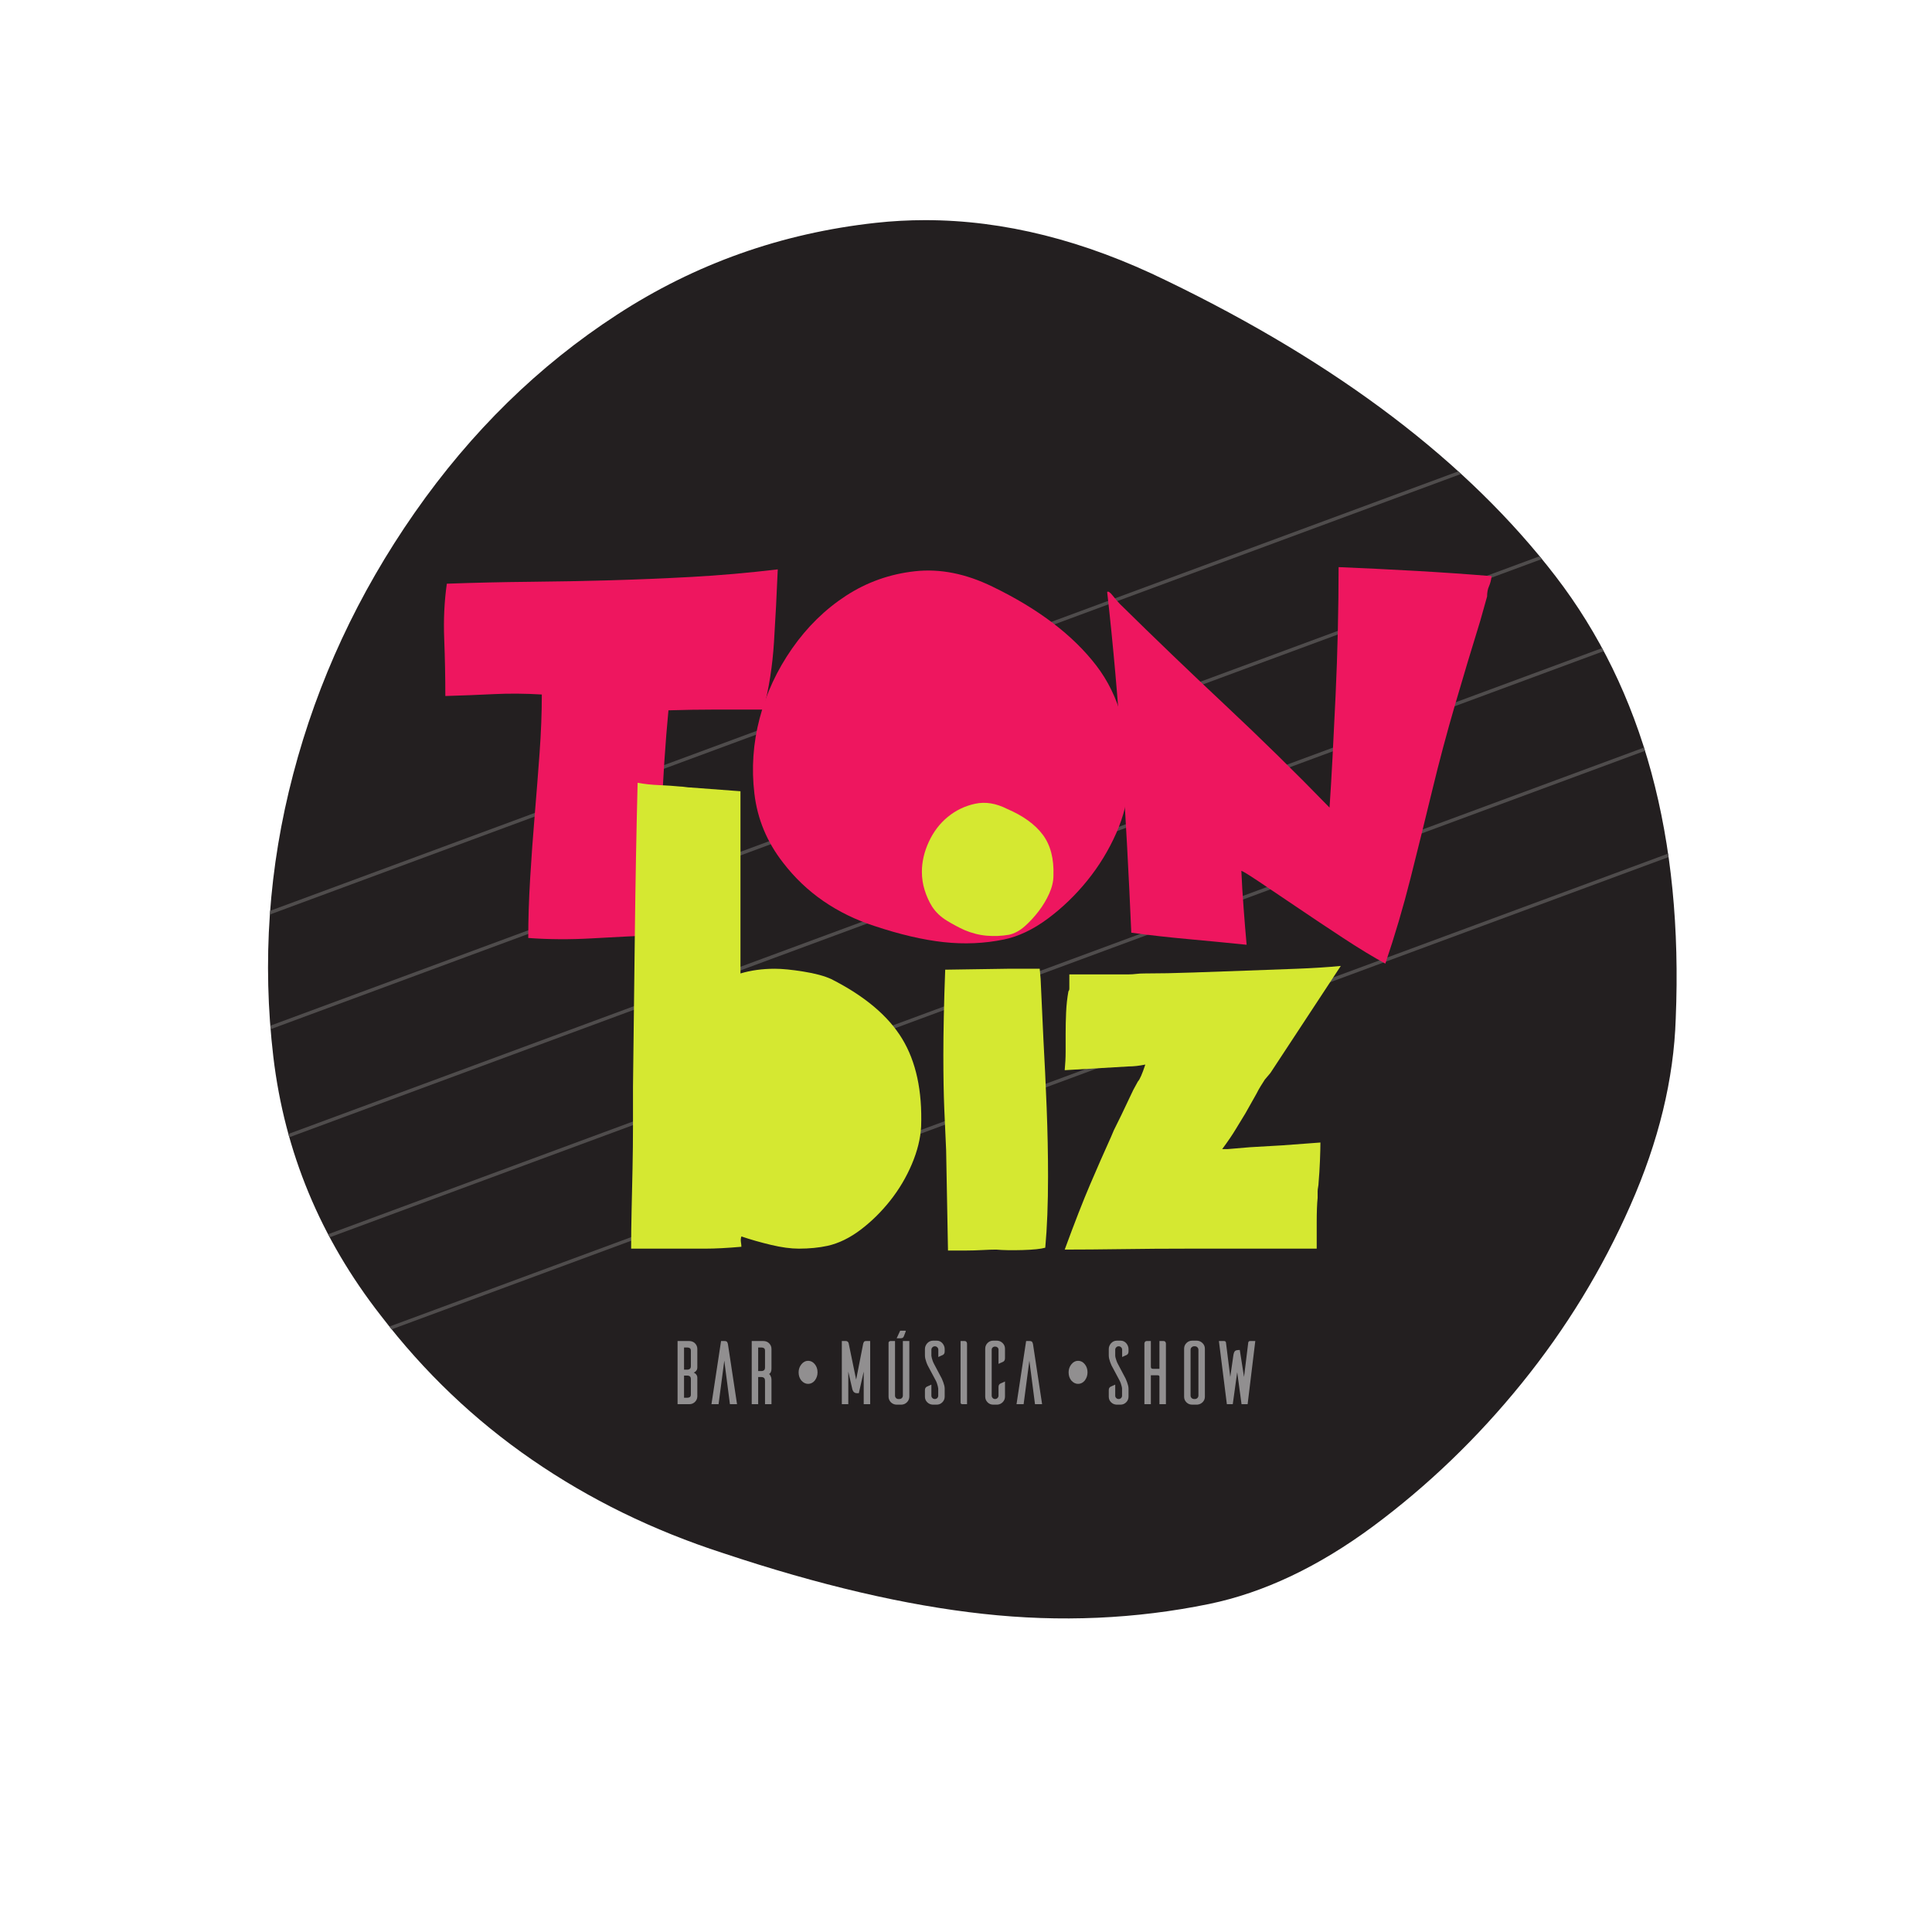 <?xml version="1.0" encoding="UTF-8"?>
<svg xmlns="http://www.w3.org/2000/svg" xmlns:xlink="http://www.w3.org/1999/xlink" width="566.93pt" height="566.93pt" viewBox="0 0 566.93 566.93" version="1.1">
<defs>
<clipPath id="clip1">
  <path d="M 78 64 L 492 64 L 492 475 L 78 475 Z M 78 64 "/>
</clipPath>
<clipPath id="clip2">
  <path d="M 256.93 65.395 C 229.266 68.441 203.973 77.418 181.027 92.363 C 158.062 107.285 138.289 126.652 121.695 150.422 C 105.102 174.211 93.207 199.781 86.031 227.172 C 78.836 254.539 76.91 282.203 80.211 310.145 C 83.535 338.062 94.031 363.379 111.75 386.047 C 124.469 402.641 139.242 416.738 156.137 428.359 C 173.004 439.98 191.652 449.102 212.121 455.727 C 240.336 465.145 265.777 471.094 288.469 473.57 C 311.137 476.07 333.258 475.094 354.824 470.672 C 370.867 467.348 386.891 459.75 402.957 447.855 C 418.98 435.957 433.5 422.008 446.496 405.965 C 459.492 389.922 470.16 372.5 478.438 353.684 C 486.734 334.887 491.16 316.641 491.73 298.926 C 493.934 245.84 482.184 202.555 456.465 169.09 C 430.75 135.625 392.715 106.734 342.379 82.391 C 318.188 70.531 294.559 64.598 271.504 64.598 C 266.621 64.598 261.762 64.863 256.93 65.395 "/>
</clipPath>
<clipPath id="clip3">
  <path d="M 78 112 L 492 112 L 492 283 L 78 283 Z M 78 112 "/>
</clipPath>
<clipPath id="clip4">
  <path d="M 256.93 65.395 C 229.266 68.441 203.973 77.418 181.027 92.363 C 158.062 107.285 138.289 126.652 121.695 150.422 C 105.102 174.211 93.207 199.781 86.031 227.172 C 78.836 254.539 76.91 282.203 80.211 310.145 C 83.535 338.062 94.031 363.379 111.75 386.047 C 124.469 402.641 139.242 416.738 156.137 428.359 C 173.004 439.98 191.652 449.102 212.121 455.727 C 240.336 465.145 265.777 471.094 288.469 473.57 C 311.137 476.07 333.258 475.094 354.824 470.672 C 370.867 467.348 386.891 459.75 402.957 447.855 C 418.98 435.957 433.5 422.008 446.496 405.965 C 459.492 389.922 470.16 372.5 478.438 353.684 C 486.734 334.887 491.16 316.641 491.73 298.926 C 493.934 245.84 482.184 202.555 456.465 169.09 C 430.75 135.625 392.715 106.734 342.379 82.391 C 318.188 70.531 294.559 64.598 271.504 64.598 C 266.621 64.598 261.762 64.863 256.93 65.395 "/>
</clipPath>
<clipPath id="clip5">
  <path d="M 78 142 L 492 142 L 492 312 L 78 312 Z M 78 142 "/>
</clipPath>
<clipPath id="clip6">
  <path d="M 256.93 65.395 C 229.266 68.441 203.973 77.418 181.027 92.363 C 158.062 107.285 138.289 126.652 121.695 150.422 C 105.102 174.211 93.207 199.781 86.031 227.172 C 78.836 254.539 76.91 282.203 80.211 310.145 C 83.535 338.062 94.031 363.379 111.75 386.047 C 124.469 402.641 139.242 416.738 156.137 428.359 C 173.004 439.98 191.652 449.102 212.121 455.727 C 240.336 465.145 265.777 471.094 288.469 473.57 C 311.137 476.07 333.258 475.094 354.824 470.672 C 370.867 467.348 386.891 459.75 402.957 447.855 C 418.98 435.957 433.5 422.008 446.496 405.965 C 459.492 389.922 470.16 372.5 478.438 353.684 C 486.734 334.887 491.16 316.641 491.73 298.926 C 493.934 245.84 482.184 202.555 456.465 169.09 C 430.75 135.625 392.715 106.734 342.379 82.391 C 318.188 70.531 294.559 64.598 271.504 64.598 C 266.621 64.598 261.762 64.863 256.93 65.395 "/>
</clipPath>
<clipPath id="clip7">
  <path d="M 78 141 L 492 141 L 492 313 L 78 313 Z M 78 141 "/>
</clipPath>
<clipPath id="clip8">
  <path d="M 256.93 65.395 C 229.266 68.441 203.973 77.418 181.027 92.363 C 158.062 107.285 138.289 126.652 121.695 150.422 C 105.102 174.211 93.207 199.781 86.031 227.172 C 78.836 254.539 76.91 282.203 80.211 310.145 C 83.535 338.062 94.031 363.379 111.75 386.047 C 124.469 402.641 139.242 416.738 156.137 428.359 C 173.004 439.98 191.652 449.102 212.121 455.727 C 240.336 465.145 265.777 471.094 288.469 473.57 C 311.137 476.07 333.258 475.094 354.824 470.672 C 370.867 467.348 386.891 459.75 402.957 447.855 C 418.98 435.957 433.5 422.008 446.496 405.965 C 459.492 389.922 470.16 372.5 478.438 353.684 C 486.734 334.887 491.16 316.641 491.73 298.926 C 493.934 245.84 482.184 202.555 456.465 169.09 C 430.75 135.625 392.715 106.734 342.379 82.391 C 318.188 70.531 294.559 64.598 271.504 64.598 C 266.621 64.598 261.762 64.863 256.93 65.395 "/>
</clipPath>
<clipPath id="clip9">
  <path d="M 78 171 L 492 171 L 492 342 L 78 342 Z M 78 171 "/>
</clipPath>
<clipPath id="clip10">
  <path d="M 256.93 65.395 C 229.266 68.441 203.973 77.418 181.027 92.363 C 158.062 107.285 138.289 126.652 121.695 150.422 C 105.102 174.211 93.207 199.781 86.031 227.172 C 78.836 254.539 76.91 282.203 80.211 310.145 C 83.535 338.062 94.031 363.379 111.75 386.047 C 124.469 402.641 139.242 416.738 156.137 428.359 C 173.004 439.98 191.652 449.102 212.121 455.727 C 240.336 465.145 265.777 471.094 288.469 473.57 C 311.137 476.07 333.258 475.094 354.824 470.672 C 370.867 467.348 386.891 459.75 402.957 447.855 C 418.98 435.957 433.5 422.008 446.496 405.965 C 459.492 389.922 470.16 372.5 478.438 353.684 C 486.734 334.887 491.16 316.641 491.73 298.926 C 493.934 245.84 482.184 202.555 456.465 169.09 C 430.75 135.625 392.715 106.734 342.379 82.391 C 318.188 70.531 294.559 64.598 271.504 64.598 C 266.621 64.598 261.762 64.863 256.93 65.395 "/>
</clipPath>
<clipPath id="clip11">
  <path d="M 78 171 L 492 171 L 492 343 L 78 343 Z M 78 171 "/>
</clipPath>
<clipPath id="clip12">
  <path d="M 256.93 65.395 C 229.266 68.441 203.973 77.418 181.027 92.363 C 158.062 107.285 138.289 126.652 121.695 150.422 C 105.102 174.211 93.207 199.781 86.031 227.172 C 78.836 254.539 76.91 282.203 80.211 310.145 C 83.535 338.062 94.031 363.379 111.75 386.047 C 124.469 402.641 139.242 416.738 156.137 428.359 C 173.004 439.98 191.652 449.102 212.121 455.727 C 240.336 465.145 265.777 471.094 288.469 473.57 C 311.137 476.07 333.258 475.094 354.824 470.672 C 370.867 467.348 386.891 459.75 402.957 447.855 C 418.98 435.957 433.5 422.008 446.496 405.965 C 459.492 389.922 470.16 372.5 478.438 353.684 C 486.734 334.887 491.16 316.641 491.73 298.926 C 493.934 245.84 482.184 202.555 456.465 169.09 C 430.75 135.625 392.715 106.734 342.379 82.391 C 318.188 70.531 294.559 64.598 271.504 64.598 C 266.621 64.598 261.762 64.863 256.93 65.395 "/>
</clipPath>
<clipPath id="clip13">
  <path d="M 78 201 L 492 201 L 492 372 L 78 372 Z M 78 201 "/>
</clipPath>
<clipPath id="clip14">
  <path d="M 256.93 65.395 C 229.266 68.441 203.973 77.418 181.027 92.363 C 158.062 107.285 138.289 126.652 121.695 150.422 C 105.102 174.211 93.207 199.781 86.031 227.172 C 78.836 254.539 76.91 282.203 80.211 310.145 C 83.535 338.062 94.031 363.379 111.75 386.047 C 124.469 402.641 139.242 416.738 156.137 428.359 C 173.004 439.98 191.652 449.102 212.121 455.727 C 240.336 465.145 265.777 471.094 288.469 473.57 C 311.137 476.07 333.258 475.094 354.824 470.672 C 370.867 467.348 386.891 459.75 402.957 447.855 C 418.98 435.957 433.5 422.008 446.496 405.965 C 459.492 389.922 470.16 372.5 478.438 353.684 C 486.734 334.887 491.16 316.641 491.73 298.926 C 493.934 245.84 482.184 202.555 456.465 169.09 C 430.75 135.625 392.715 106.734 342.379 82.391 C 318.188 70.531 294.559 64.598 271.504 64.598 C 266.621 64.598 261.762 64.863 256.93 65.395 "/>
</clipPath>
<clipPath id="clip15">
  <path d="M 84 231 L 492 231 L 492 401 L 84 401 Z M 84 231 "/>
</clipPath>
<clipPath id="clip16">
  <path d="M 256.93 65.395 C 229.266 68.441 203.973 77.418 181.027 92.363 C 158.062 107.285 138.289 126.652 121.695 150.422 C 105.102 174.211 93.207 199.781 86.031 227.172 C 78.836 254.539 76.91 282.203 80.211 310.145 C 83.535 338.062 94.031 363.379 111.75 386.047 C 124.469 402.641 139.242 416.738 156.137 428.359 C 173.004 439.98 191.652 449.102 212.121 455.727 C 240.336 465.145 265.777 471.094 288.469 473.57 C 311.137 476.07 333.258 475.094 354.824 470.672 C 370.867 467.348 386.891 459.75 402.957 447.855 C 418.98 435.957 433.5 422.008 446.496 405.965 C 459.492 389.922 470.16 372.5 478.438 353.684 C 486.734 334.887 491.16 316.641 491.73 298.926 C 493.934 245.84 482.184 202.555 456.465 169.09 C 430.75 135.625 392.715 106.734 342.379 82.391 C 318.188 70.531 294.559 64.598 271.504 64.598 C 266.621 64.598 261.762 64.863 256.93 65.395 "/>
</clipPath>
<clipPath id="clip17">
  <path d="M 84 230 L 492 230 L 492 402 L 84 402 Z M 84 230 "/>
</clipPath>
<clipPath id="clip18">
  <path d="M 256.93 65.395 C 229.266 68.441 203.973 77.418 181.027 92.363 C 158.062 107.285 138.289 126.652 121.695 150.422 C 105.102 174.211 93.207 199.781 86.031 227.172 C 78.836 254.539 76.91 282.203 80.211 310.145 C 83.535 338.062 94.031 363.379 111.75 386.047 C 124.469 402.641 139.242 416.738 156.137 428.359 C 173.004 439.98 191.652 449.102 212.121 455.727 C 240.336 465.145 265.777 471.094 288.469 473.57 C 311.137 476.07 333.258 475.094 354.824 470.672 C 370.867 467.348 386.891 459.75 402.957 447.855 C 418.98 435.957 433.5 422.008 446.496 405.965 C 459.492 389.922 470.16 372.5 478.438 353.684 C 486.734 334.887 491.16 316.641 491.73 298.926 C 493.934 245.84 482.184 202.555 456.465 169.09 C 430.75 135.625 392.715 106.734 342.379 82.391 C 318.188 70.531 294.559 64.598 271.504 64.598 C 266.621 64.598 261.762 64.863 256.93 65.395 "/>
</clipPath>
</defs>
<g id="surface1">
<g clip-path="url(#clip1)" clip-rule="nonzero">
<g clip-path="url(#clip2)" clip-rule="nonzero">
<path style=" stroke:none;fill-rule:nonzero;fill:rgb(13.73%,12.16%,12.549%);fill-opacity:1;" d="M 560.23 502.172 L 28.504 502.172 L 28.504 51.098 L 560.23 51.098 Z M 560.23 502.172 "/>
</g>
</g>
<g clip-path="url(#clip3)" clip-rule="nonzero">
<g clip-path="url(#clip4)" clip-rule="nonzero">
<path style=" stroke:none;fill-rule:nonzero;fill:rgb(13.73%,12.16%,12.549%);fill-opacity:1;" d="M 40.363 282.188 L 499.242 112.469 "/>
<path style=" stroke:none;fill-rule:nonzero;fill:rgb(30.984%,29.729%,30.04%);fill-opacity:1;" d="M 40.535 282.656 L 40.188 281.719 L 499.066 112.004 L 499.414 112.938 Z M 40.535 282.656 "/>
</g>
</g>
<g clip-path="url(#clip5)" clip-rule="nonzero">
<g clip-path="url(#clip6)" clip-rule="nonzero">
<path style=" stroke:none;fill-rule:nonzero;fill:rgb(13.73%,12.16%,12.549%);fill-opacity:1;" d="M 51.34 311.863 L 510.219 142.148 "/>
</g>
</g>
<g clip-path="url(#clip7)" clip-rule="nonzero">
<g clip-path="url(#clip8)" clip-rule="nonzero">
<path style=" stroke:none;fill-rule:nonzero;fill:rgb(30.984%,29.729%,30.04%);fill-opacity:1;" d="M 51.512 312.332 L 51.164 311.395 L 510.043 141.68 L 510.391 142.617 Z M 51.512 312.332 "/>
</g>
</g>
<g clip-path="url(#clip9)" clip-rule="nonzero">
<g clip-path="url(#clip10)" clip-rule="nonzero">
<path style=" stroke:none;fill-rule:nonzero;fill:rgb(13.73%,12.16%,12.549%);fill-opacity:1;" d="M 62.312 341.539 L 521.191 171.824 "/>
</g>
</g>
<g clip-path="url(#clip11)" clip-rule="nonzero">
<g clip-path="url(#clip12)" clip-rule="nonzero">
<path style=" stroke:none;fill-rule:nonzero;fill:rgb(30.984%,29.729%,30.04%);fill-opacity:1;" d="M 62.488 342.008 L 62.141 341.07 L 521.02 171.355 L 521.367 172.293 Z M 62.488 342.008 "/>
</g>
</g>
<g clip-path="url(#clip13)" clip-rule="nonzero">
<g clip-path="url(#clip14)" clip-rule="nonzero">
<path style=" stroke:none;fill-rule:nonzero;fill:rgb(13.73%,12.16%,12.549%);fill-opacity:1;" d="M 73.289 371.215 L 532.168 201.5 "/>
<path style=" stroke:none;fill-rule:nonzero;fill:rgb(30.984%,29.729%,30.04%);fill-opacity:1;" d="M 73.465 371.688 L 73.117 370.75 L 531.996 201.031 L 532.344 201.969 Z M 73.465 371.688 "/>
</g>
</g>
<g clip-path="url(#clip15)" clip-rule="nonzero">
<g clip-path="url(#clip16)" clip-rule="nonzero">
<path style=" stroke:none;fill-rule:nonzero;fill:rgb(13.73%,12.16%,12.549%);fill-opacity:1;" d="M 84.266 400.895 L 543.145 231.176 "/>
</g>
</g>
<g clip-path="url(#clip17)" clip-rule="nonzero">
<g clip-path="url(#clip18)" clip-rule="nonzero">
<path style=" stroke:none;fill-rule:nonzero;fill:rgb(30.984%,29.729%,30.04%);fill-opacity:1;" d="M 84.438 401.359 L 84.094 400.426 L 542.973 230.707 L 543.316 231.645 Z M 84.438 401.359 "/>
</g>
</g>
<path style=" stroke:none;fill-rule:nonzero;fill:rgb(93.039%,8.981%,37.126%);fill-opacity:1;" d="M 131.121 171.281 C 139.379 170.984 147.453 170.801 155.344 170.727 C 163.23 170.656 171.121 170.504 179.012 170.285 C 186.898 170.062 194.898 169.73 203.012 169.289 C 211.121 168.848 219.523 168.109 228.227 167.078 C 227.93 174.305 227.566 181.422 227.121 188.422 C 226.68 195.43 225.645 202.027 224.023 208.219 L 209.98 208.219 C 205.332 208.219 200.723 208.297 196.152 208.441 C 195.711 213.012 195.305 218.062 194.938 223.594 C 194.566 229.125 194.273 234.84 194.051 240.734 C 193.832 246.637 193.645 252.461 193.5 258.211 C 193.352 263.961 193.352 269.348 193.5 274.359 C 186.715 274.656 180.117 274.988 173.703 275.355 C 167.289 275.723 161.055 275.688 155.012 275.242 C 155.012 269.789 155.195 264 155.562 257.879 C 155.93 251.762 156.371 245.602 156.891 239.41 C 157.406 233.215 157.887 227.098 158.328 221.051 C 158.77 215.004 158.992 209.254 158.992 203.797 C 154.125 203.504 149.441 203.465 144.945 203.684 C 140.445 203.906 135.691 204.094 130.68 204.238 C 130.68 198.637 130.566 193.035 130.348 187.426 C 130.125 181.824 130.383 176.441 131.121 171.281 "/>
<path style=" stroke:none;fill-rule:nonzero;fill:rgb(93.039%,8.981%,37.126%);fill-opacity:1;" d="M 294.586 275.688 C 288.836 276.867 282.938 277.121 276.891 276.461 C 270.844 275.797 264.062 274.215 256.539 271.703 C 251.082 269.934 246.105 267.5 241.609 264.406 C 237.109 261.309 233.164 257.547 229.773 253.125 C 225.055 247.078 222.254 240.332 221.371 232.883 C 220.484 225.438 221 218.062 222.918 210.766 C 224.832 203.465 228.008 196.645 232.43 190.305 C 236.855 183.965 242.125 178.801 248.246 174.816 C 254.363 170.836 261.109 168.441 268.484 167.629 C 275.859 166.82 283.449 168.332 291.27 172.164 C 304.688 178.656 314.828 186.359 321.684 195.281 C 328.539 204.203 331.672 215.742 331.086 229.898 C 330.938 234.617 329.758 239.484 327.547 244.496 C 325.332 249.512 322.492 254.156 319.027 258.434 C 315.562 262.711 311.691 266.434 307.418 269.602 C 303.137 272.777 298.863 274.801 294.586 275.688 "/>
<path style=" stroke:none;fill-rule:nonzero;fill:rgb(93.039%,8.981%,37.126%);fill-opacity:1;" d="M 434.387 182.117 C 431.875 190.23 429.406 198.453 426.977 206.781 C 424.543 215.113 422.293 223.559 420.23 232.109 C 418.16 240.664 416.059 249.18 413.922 257.656 C 411.785 266.141 409.312 274.508 406.516 282.766 C 402.977 280.848 398.844 278.34 394.125 275.242 C 389.406 272.148 384.871 269.125 380.523 266.176 C 376.172 263.227 372.449 260.719 369.352 258.652 C 366.254 256.59 364.559 255.555 364.266 255.555 C 364.41 258.953 364.629 262.602 364.93 266.508 C 365.223 270.414 365.516 273.992 365.812 277.234 C 360.062 276.648 354.344 276.094 348.668 275.574 C 342.992 275.059 337.422 274.434 331.969 273.695 C 331.23 256.59 330.312 239.559 329.203 222.598 C 328.098 205.641 326.66 189.344 324.891 173.711 C 325.184 173.418 325.738 173.789 326.551 174.816 C 327.359 175.852 328.062 176.664 328.652 177.254 C 338.68 187.133 348.965 197.016 359.508 206.891 C 370.051 216.773 380.266 226.801 390.145 236.977 C 390.438 232.703 390.734 227.723 391.031 222.047 C 391.324 216.371 391.617 210.398 391.914 204.129 C 392.207 197.859 392.43 191.484 392.578 184.992 C 392.723 178.508 392.801 172.312 392.801 166.414 C 400.023 166.711 407.543 167.078 415.363 167.52 C 423.176 167.961 430.625 168.48 437.703 169.066 C 437.555 170.25 437.293 171.246 436.93 172.055 C 436.559 172.867 436.375 173.859 436.375 175.039 Z M 434.387 182.117 "/>
<path style=" stroke:none;fill-rule:nonzero;fill:rgb(83.501%,90.685%,19.15%);fill-opacity:1;" d="M 243.926 287.305 C 253.715 292.266 260.648 298.102 264.727 304.809 C 268.801 311.516 270.66 320.105 270.297 330.574 C 270.113 334.07 269.211 337.742 267.578 341.602 C 265.945 345.457 263.816 349.043 261.191 352.352 C 258.562 355.656 255.66 358.508 252.492 360.895 C 249.316 363.285 246.102 364.848 242.84 365.578 C 240.301 366.129 237.492 366.406 234.41 366.406 C 232.055 366.406 229.336 366.039 226.258 365.305 C 223.172 364.57 220.273 363.746 217.555 362.824 C 217.371 363.375 217.328 363.926 217.422 364.477 C 217.508 365.027 217.555 365.488 217.555 365.855 C 213.387 366.223 209.852 366.406 206.953 366.406 L 185.203 366.406 C 185.203 362.918 185.246 359.148 185.34 355.105 C 185.43 351.066 185.52 346.977 185.613 342.84 C 185.699 338.707 185.746 334.574 185.746 330.438 L 185.746 319 C 185.926 303.75 186.109 288.641 186.293 273.664 C 186.469 258.691 186.742 244.035 187.105 229.703 C 189.098 230.074 191.227 230.301 193.496 230.391 C 195.762 230.488 197.801 230.625 199.613 230.805 C 199.973 230.805 200.473 230.852 201.109 230.945 C 201.742 231.039 202.238 231.082 202.602 231.082 L 217.285 232.184 L 217.285 285.652 C 220.363 284.734 223.715 284.273 227.344 284.273 C 229.52 284.273 232.324 284.547 235.77 285.102 C 239.211 285.652 241.93 286.387 243.926 287.305 "/>
<path style=" stroke:none;fill-rule:nonzero;fill:rgb(83.501%,90.685%,19.15%);fill-opacity:1;" d="M 295.531 237.367 C 300.242 239.391 303.73 241.914 305.996 244.945 C 308.262 247.977 309.301 251.973 309.125 256.934 C 309.125 258.586 308.715 260.336 307.902 262.172 C 307.086 264.012 306.039 265.754 304.773 267.406 C 303.504 269.062 302.145 270.535 300.695 271.816 C 299.242 273.105 297.707 273.93 296.074 274.297 C 293.898 274.668 291.723 274.758 289.551 274.574 C 287.375 274.391 285.199 273.84 283.023 272.918 C 281.395 272.188 279.668 271.266 277.859 270.164 C 276.047 269.062 274.598 267.684 273.512 266.027 C 272.602 264.562 271.879 262.953 271.336 261.207 C 270.789 259.461 270.52 257.672 270.52 255.832 C 270.52 252.895 271.199 249.953 272.559 247.012 C 273.918 244.074 275.773 241.637 278.129 239.707 C 280.484 237.777 283.16 236.496 286.148 235.852 C 289.141 235.207 292.27 235.711 295.531 237.367 "/>
<path style=" stroke:none;fill-rule:nonzero;fill:rgb(83.501%,90.685%,19.15%);fill-opacity:1;" d="M 305.363 287.305 L 306.18 304.945 C 306.539 311.379 306.859 318.082 307.133 325.066 C 307.406 332.051 307.539 338.754 307.539 345.184 C 307.539 353.273 307.266 360.25 306.723 366.129 C 305.453 366.496 303.23 366.727 300.062 366.82 C 296.891 366.91 294.309 366.863 292.316 366.684 C 291.227 366.684 289.867 366.727 288.238 366.82 C 286.605 366.91 285.062 366.957 283.617 366.957 L 278.18 366.957 L 277.633 337.469 C 277.453 333.793 277.27 329.75 277.09 325.34 C 276.906 320.93 276.82 315.691 276.82 309.629 C 276.82 306.324 276.863 302.512 276.953 298.191 C 277.043 293.875 277.18 289.328 277.363 284.547 L 295.578 284.273 L 305.094 284.273 Z M 305.363 287.305 "/>
<path style=" stroke:none;fill-rule:nonzero;fill:rgb(83.501%,90.685%,19.15%);fill-opacity:1;" d="M 372.785 314.867 L 371.152 316.797 C 370.789 317.348 370.379 317.992 369.93 318.727 C 369.477 319.461 369.066 320.199 368.707 320.93 L 365.445 326.719 C 364.535 328.191 363.586 329.75 362.59 331.402 C 361.594 333.059 360.277 334.988 358.648 337.191 L 360.277 337.191 L 366.805 336.641 L 376.32 336.09 L 387.465 335.262 C 387.465 336.551 387.418 338.34 387.328 340.637 C 387.234 342.934 387.102 345.094 386.922 347.113 C 386.922 347.484 386.875 347.895 386.785 348.352 C 386.691 348.812 386.648 349.227 386.648 349.594 L 386.648 351.523 C 386.469 353.176 386.379 355.613 386.379 358.828 L 386.379 366.406 L 348.996 366.406 C 342.199 366.406 335.629 366.449 329.285 366.543 C 322.941 366.633 317.324 366.68 312.43 366.68 C 315.328 358.785 317.82 352.398 319.906 347.527 C 321.988 342.66 324.027 338.016 326.023 333.609 L 326.84 331.68 L 329.016 327.27 L 332.551 319.828 L 333.906 317.348 C 334.453 316.797 335.176 315.141 336.082 312.387 C 335.176 312.57 334.316 312.711 333.5 312.801 C 332.684 312.895 331.91 312.938 331.191 312.938 L 312.43 314.039 C 312.609 312.207 312.703 310.367 312.703 308.527 L 312.703 303.293 C 312.703 301.27 312.746 299.203 312.84 297.09 C 312.93 294.98 313.152 292.914 313.52 290.887 C 313.695 290.707 313.789 290.434 313.789 290.062 L 313.789 285.926 L 331.191 285.926 C 331.91 285.926 332.637 285.883 333.363 285.789 C 334.086 285.699 334.902 285.652 335.812 285.652 C 340.16 285.652 344.918 285.562 350.086 285.375 C 355.25 285.195 360.414 285.012 365.582 284.824 C 370.746 284.645 375.727 284.461 380.535 284.273 C 385.332 284.094 389.641 283.816 393.445 283.445 Z M 372.785 314.867 "/>
<path style=" stroke:none;fill-rule:nonzero;fill:rgb(56.865%,56.079%,56.274%);fill-opacity:1;" d="M 202.73 404.734 C 202.73 404.32 202.629 404.035 202.434 403.879 C 202.234 403.727 202 403.648 201.727 403.648 L 200.727 403.648 L 200.727 410.152 L 201.727 410.152 C 202 410.152 202.234 410.086 202.434 409.949 C 202.629 409.812 202.73 409.566 202.73 409.203 Z M 202.73 396.363 C 202.73 396 202.629 395.754 202.434 395.617 C 202.234 395.48 202 395.414 201.727 395.414 L 200.727 395.414 L 200.727 401.918 L 201.727 401.918 C 202 401.918 202.234 401.84 202.434 401.684 C 202.629 401.531 202.73 401.246 202.73 400.832 Z M 203.559 402.781 C 203.754 402.855 203.934 402.961 204.094 403.105 C 204.234 403.234 204.359 403.391 204.465 403.582 C 204.574 403.77 204.625 404.012 204.625 404.301 L 204.625 409.719 C 204.625 410.371 204.398 410.922 203.938 411.371 C 203.48 411.824 202.926 412.047 202.281 412.047 L 198.828 412.047 L 198.828 393.516 L 202.281 393.516 C 202.605 393.516 202.91 393.574 203.199 393.691 C 203.484 393.809 203.734 393.973 203.938 394.18 C 204.145 394.387 204.312 394.633 204.438 394.914 C 204.562 395.191 204.625 395.496 204.625 395.82 L 204.625 401.266 C 204.625 401.574 204.574 401.816 204.465 401.996 C 204.359 402.176 204.234 402.332 204.094 402.457 C 203.934 402.602 203.754 402.711 203.559 402.781 "/>
<path style=" stroke:none;fill-rule:nonzero;fill:rgb(56.865%,56.079%,56.274%);fill-opacity:1;" d="M 216.277 412.047 L 214.191 412.047 L 212.539 399.262 L 210.859 412.047 L 208.773 412.047 L 211.59 393.516 L 212.594 393.516 C 213.008 393.516 213.273 393.621 213.391 393.828 C 213.508 394.035 213.586 394.266 213.621 394.52 Z M 216.277 412.047 "/>
<path style=" stroke:none;fill-rule:nonzero;fill:rgb(56.865%,56.079%,56.274%);fill-opacity:1;" d="M 224.188 402.094 C 224.387 401.938 224.488 401.656 224.488 401.238 L 224.488 396.363 C 224.488 396 224.387 395.75 224.188 395.617 C 223.988 395.48 223.754 395.414 223.484 395.414 L 222.48 395.414 L 222.48 402.32 L 223.484 402.32 C 223.754 402.32 223.988 402.246 224.188 402.094 M 226.383 412.047 L 224.488 412.047 L 224.488 405.277 C 224.488 404.805 224.387 404.488 224.188 404.328 C 223.988 404.164 223.754 404.082 223.484 404.082 L 222.48 404.082 L 222.48 412.047 L 220.586 412.047 L 220.586 393.516 L 224.039 393.516 C 224.359 393.516 224.668 393.574 224.953 393.691 C 225.242 393.812 225.488 393.973 225.695 394.18 C 225.902 394.387 226.07 394.633 226.195 394.91 C 226.32 395.191 226.383 395.492 226.383 395.82 L 226.383 401.562 C 226.383 401.926 226.344 402.215 226.266 402.43 C 226.184 402.648 226.098 402.809 226.008 402.918 C 225.902 403.043 225.785 403.137 225.664 403.191 C 225.785 403.262 225.902 403.379 226.008 403.539 C 226.098 403.688 226.184 403.871 226.266 404.098 C 226.344 404.32 226.383 404.609 226.383 404.949 Z M 226.383 412.047 "/>
<path style=" stroke:none;fill-rule:nonzero;fill:rgb(56.865%,56.079%,56.274%);fill-opacity:1;" d="M 237.141 399.316 C 237.898 399.316 238.547 399.645 239.09 400.305 C 239.633 400.961 239.902 401.762 239.902 402.703 C 239.902 403.605 239.633 404.41 239.09 405.113 C 238.547 405.762 237.898 406.086 237.141 406.086 C 236.398 406.086 235.738 405.762 235.16 405.113 C 234.621 404.461 234.348 403.66 234.348 402.703 C 234.348 401.797 234.625 401.008 235.176 400.332 C 235.727 399.652 236.383 399.316 237.141 399.316 "/>
<path style=" stroke:none;fill-rule:nonzero;fill:rgb(56.865%,56.079%,56.274%);fill-opacity:1;" d="M 255.348 393.516 L 255.348 412.047 L 253.449 412.047 L 253.449 402.484 L 252.016 408.824 L 251.445 408.824 C 251.176 408.824 250.949 408.766 250.77 408.648 C 250.586 408.531 250.445 408.391 250.348 408.23 C 250.25 408.066 250.176 407.902 250.129 407.742 C 250.086 407.578 250.055 407.441 250.035 407.332 L 248.926 402.484 L 248.926 412.047 L 247.027 412.047 L 247.027 393.516 L 248.195 393.516 C 248.34 393.516 248.465 393.543 248.574 393.598 C 248.664 393.633 248.754 393.703 248.844 393.801 C 248.934 393.902 248.996 394.031 249.035 394.195 L 251.23 404.84 L 253.316 394.195 C 253.332 394.141 253.391 394.012 253.492 393.816 C 253.59 393.617 253.812 393.516 254.156 393.516 Z M 255.348 393.516 "/>
<path style=" stroke:none;fill-rule:nonzero;fill:rgb(56.865%,56.079%,56.274%);fill-opacity:1;" d="M 264.68 392.648 C 264.906 392.613 265.09 392.434 265.238 392.105 L 265.777 390.699 C 265.797 390.664 265.805 390.629 265.805 390.59 C 265.805 390.52 265.742 390.48 265.617 390.48 L 264.152 390.48 L 263.121 392.703 L 264.289 392.703 C 264.324 392.703 264.453 392.684 264.68 392.648 M 266.836 393.516 L 266.836 409.855 C 266.816 410.488 266.59 411.023 266.156 411.465 C 265.723 411.91 265.191 412.148 264.559 412.184 L 263.094 412.184 C 262.77 412.184 262.465 412.121 262.176 411.996 C 261.887 411.867 261.637 411.703 261.43 411.492 C 261.223 411.285 261.055 411.043 260.93 410.762 C 260.801 410.48 260.738 410.18 260.738 409.855 L 260.738 394.031 C 260.738 393.887 260.797 393.766 260.914 393.664 C 261.031 393.566 261.164 393.516 261.309 393.516 L 262.637 393.516 L 262.637 409.527 C 262.637 409.797 262.73 410.035 262.918 410.234 C 263.109 410.43 263.34 410.531 263.609 410.531 L 263.91 410.531 C 264.199 410.531 264.441 410.438 264.641 410.246 C 264.84 410.055 264.938 409.816 264.938 409.527 L 264.938 393.516 Z M 266.836 393.516 "/>
<path style=" stroke:none;fill-rule:nonzero;fill:rgb(56.865%,56.079%,56.274%);fill-opacity:1;" d="M 276.703 397.582 C 276.613 397.617 276.426 397.703 276.129 397.84 C 275.836 397.973 275.574 398.098 275.344 398.203 L 275.344 396.09 C 275.344 395.801 275.242 395.559 275.043 395.359 C 274.844 395.16 274.602 395.059 274.312 395.059 C 274.043 395.059 273.809 395.16 273.609 395.359 C 273.41 395.559 273.309 395.801 273.309 396.09 L 273.309 397.852 C 273.328 398.066 273.375 398.305 273.445 398.555 C 273.5 398.773 273.582 399.035 273.688 399.344 C 273.797 399.648 273.949 399.984 274.145 400.344 L 276.379 404.57 C 276.52 404.914 276.656 405.25 276.781 405.574 C 276.891 405.863 276.988 406.18 277.078 406.52 C 277.168 406.863 277.211 407.191 277.211 407.496 L 277.211 409.828 C 277.211 410.477 276.98 411.031 276.523 411.492 C 276.066 411.953 275.512 412.184 274.863 412.184 L 273.68 412.184 C 273.051 412.148 272.516 411.91 272.074 411.465 C 271.633 411.023 271.414 410.484 271.414 409.855 L 271.414 407.957 C 271.414 407.648 271.469 407.422 271.574 407.266 C 271.684 407.113 271.801 407 271.93 406.93 C 272.02 406.891 272.207 406.805 272.496 406.672 C 272.785 406.535 273.059 406.414 273.309 406.305 L 273.309 409.551 C 273.309 409.82 273.41 410.055 273.609 410.246 C 273.809 410.438 274.043 410.531 274.312 410.531 C 274.602 410.531 274.84 410.438 275.031 410.246 C 275.219 410.059 275.316 409.816 275.316 409.527 L 275.316 407.438 C 275.297 407.223 275.25 406.984 275.18 406.73 C 275.125 406.516 275.047 406.254 274.949 405.945 C 274.852 405.637 274.699 405.305 274.504 404.941 L 272.227 400.68 C 272.062 400.336 271.93 400.004 271.82 399.676 C 271.711 399.387 271.617 399.07 271.535 398.727 C 271.453 398.383 271.414 398.059 271.414 397.75 L 271.414 395.852 C 271.414 395.523 271.477 395.219 271.602 394.93 C 271.727 394.641 271.895 394.383 272.102 394.152 C 272.309 393.93 272.555 393.746 272.844 393.609 C 273.129 393.477 273.438 393.406 273.762 393.406 L 274.945 393.406 C 275.254 393.406 275.543 393.477 275.824 393.609 C 276.102 393.746 276.34 393.93 276.535 394.152 C 276.734 394.379 276.895 394.641 277.023 394.938 C 277.148 395.234 277.211 395.539 277.211 395.848 L 277.211 396.551 C 277.211 396.859 277.156 397.09 277.051 397.242 C 276.945 397.395 276.828 397.508 276.703 397.582 "/>
<path style=" stroke:none;fill-rule:nonzero;fill:rgb(56.865%,56.079%,56.274%);fill-opacity:1;" d="M 283.605 393.773 C 283.715 393.945 283.77 394.102 283.77 394.25 L 283.77 412.047 L 282.414 412.047 C 282.195 412.047 282.059 412.004 281.992 411.914 C 281.93 411.824 281.891 411.734 281.871 411.641 L 281.871 393.516 L 283.012 393.516 C 283.301 393.516 283.496 393.602 283.605 393.773 "/>
<path style=" stroke:none;fill-rule:nonzero;fill:rgb(56.865%,56.079%,56.274%);fill-opacity:1;" d="M 294.906 409.828 C 294.906 410.461 294.684 411 294.242 411.453 C 293.797 411.902 293.258 412.148 292.629 412.184 L 291.434 412.184 C 290.785 412.184 290.234 411.953 289.785 411.492 C 289.332 411.031 289.105 410.477 289.105 409.828 L 289.105 395.766 C 289.105 395.113 289.332 394.559 289.785 394.098 C 290.234 393.641 290.785 393.406 291.434 393.406 L 292.629 393.406 C 293.258 393.445 293.797 393.688 294.242 394.141 C 294.684 394.59 294.906 395.133 294.906 395.766 L 294.906 398.555 C 294.906 398.863 294.848 399.094 294.742 399.246 C 294.633 399.398 294.516 399.516 294.391 399.586 C 294.301 399.621 294.109 399.707 293.82 399.844 C 293.531 399.977 293.258 400.102 293.008 400.211 L 293.008 396.062 C 293.008 395.793 292.91 395.57 292.711 395.398 C 292.512 395.227 292.277 395.141 292.004 395.141 C 291.715 395.141 291.477 395.227 291.289 395.398 C 291.098 395.57 291.004 395.793 291.004 396.062 L 291.004 409.527 C 291.004 409.801 291.098 410.035 291.289 410.234 C 291.477 410.434 291.715 410.531 292.004 410.531 C 292.277 410.531 292.512 410.434 292.711 410.234 C 292.91 410.035 293.008 409.801 293.008 409.527 L 293.008 407.035 C 293.008 406.73 293.062 406.5 293.172 406.348 C 293.277 406.191 293.395 406.078 293.523 406.008 C 293.613 405.973 293.805 405.887 294.105 405.75 C 294.402 405.613 294.668 405.492 294.906 405.383 Z M 294.906 409.828 "/>
<path style=" stroke:none;fill-rule:nonzero;fill:rgb(56.865%,56.079%,56.274%);fill-opacity:1;" d="M 305.797 412.047 L 303.711 412.047 L 302.059 399.262 L 300.375 412.047 L 298.289 412.047 L 301.109 393.516 L 302.109 393.516 C 302.527 393.516 302.793 393.621 302.91 393.828 C 303.027 394.035 303.105 394.266 303.141 394.52 Z M 305.797 412.047 "/>
<path style=" stroke:none;fill-rule:nonzero;fill:rgb(56.865%,56.079%,56.274%);fill-opacity:1;" d="M 316.363 399.316 C 317.121 399.316 317.77 399.645 318.312 400.305 C 318.855 400.961 319.125 401.762 319.125 402.703 C 319.125 403.605 318.855 404.41 318.312 405.113 C 317.77 405.762 317.121 406.086 316.363 406.086 C 315.621 406.086 314.965 405.762 314.383 405.113 C 313.844 404.461 313.574 403.66 313.574 402.703 C 313.574 401.797 313.848 401.008 314.398 400.332 C 314.949 399.652 315.602 399.316 316.363 399.316 "/>
<path style=" stroke:none;fill-rule:nonzero;fill:rgb(56.865%,56.079%,56.274%);fill-opacity:1;" d="M 330.648 397.582 C 330.559 397.617 330.367 397.703 330.074 397.84 C 329.781 397.973 329.516 398.098 329.285 398.203 L 329.285 396.09 C 329.285 395.801 329.188 395.559 328.988 395.359 C 328.789 395.16 328.543 395.059 328.258 395.059 C 327.984 395.059 327.75 395.16 327.551 395.359 C 327.352 395.559 327.254 395.801 327.254 396.09 L 327.254 397.852 C 327.273 398.066 327.316 398.305 327.391 398.555 C 327.445 398.773 327.523 399.035 327.633 399.344 C 327.738 399.648 327.891 399.984 328.09 400.344 L 330.32 404.57 C 330.465 404.914 330.598 405.25 330.723 405.574 C 330.832 405.863 330.93 406.18 331.02 406.52 C 331.109 406.863 331.156 407.191 331.156 407.496 L 331.156 409.828 C 331.156 410.477 330.926 411.031 330.469 411.492 C 330.008 411.953 329.457 412.184 328.809 412.184 L 327.625 412.184 C 326.992 412.148 326.457 411.91 326.016 411.465 C 325.578 411.023 325.359 410.484 325.359 409.855 L 325.359 407.957 C 325.359 407.648 325.41 407.422 325.52 407.266 C 325.629 407.113 325.746 407 325.871 406.93 C 325.961 406.891 326.152 406.805 326.441 406.672 C 326.73 406.535 327 406.414 327.254 406.305 L 327.254 409.551 C 327.254 409.82 327.352 410.055 327.551 410.246 C 327.75 410.438 327.984 410.531 328.258 410.531 C 328.543 410.531 328.785 410.438 328.973 410.246 C 329.164 410.059 329.258 409.816 329.258 409.527 L 329.258 407.438 C 329.242 407.223 329.195 406.984 329.125 406.73 C 329.07 406.516 328.992 406.254 328.895 405.945 C 328.793 405.637 328.645 405.305 328.445 404.941 L 326.168 400.68 C 326.008 400.336 325.871 400.004 325.762 399.676 C 325.656 399.387 325.559 399.07 325.48 398.727 C 325.398 398.383 325.359 398.059 325.359 397.75 L 325.359 395.852 C 325.359 395.523 325.418 395.219 325.547 394.93 C 325.672 394.641 325.836 394.383 326.043 394.152 C 326.25 393.93 326.5 393.746 326.785 393.609 C 327.074 393.477 327.379 393.406 327.703 393.406 L 328.891 393.406 C 329.195 393.406 329.488 393.477 329.766 393.609 C 330.043 393.746 330.285 393.93 330.48 394.152 C 330.68 394.379 330.84 394.641 330.965 394.938 C 331.094 395.234 331.156 395.539 331.156 395.848 L 331.156 396.551 C 331.156 396.859 331.102 397.09 330.996 397.242 C 330.887 397.395 330.773 397.508 330.648 397.582 "/>
<path style=" stroke:none;fill-rule:nonzero;fill:rgb(56.865%,56.079%,56.274%);fill-opacity:1;" d="M 341.965 393.762 C 342.074 393.922 342.129 394.086 342.129 394.246 L 342.129 412.047 L 340.23 412.047 L 340.23 403.977 C 340.195 403.703 340.043 403.57 339.773 403.57 L 337.711 403.57 L 337.711 412.047 L 335.816 412.047 L 335.816 394.246 C 335.816 394.086 335.871 393.922 335.98 393.762 C 336.086 393.598 336.285 393.516 336.574 393.516 L 337.711 393.516 L 337.711 400.992 C 337.711 401.266 337.766 401.445 337.875 401.535 C 337.984 401.625 338.145 401.672 338.363 401.672 L 340.23 401.672 L 340.23 393.516 L 341.371 393.516 C 341.656 393.516 341.859 393.598 341.965 393.762 "/>
<path style=" stroke:none;fill-rule:nonzero;fill:rgb(56.865%,56.079%,56.274%);fill-opacity:1;" d="M 351.367 410.234 C 351.566 410.035 351.668 409.793 351.668 409.504 L 351.668 396.09 C 351.668 395.801 351.566 395.559 351.367 395.359 C 351.168 395.16 350.926 395.059 350.637 395.059 L 350.34 395.059 C 350.066 395.078 349.84 395.184 349.648 395.371 C 349.457 395.562 349.363 395.801 349.363 396.09 L 349.363 409.504 C 349.363 409.793 349.457 410.031 349.648 410.219 C 349.84 410.41 350.078 410.512 350.367 410.531 L 350.637 410.531 C 350.926 410.531 351.168 410.434 351.367 410.234 M 352.887 394.141 C 353.336 394.59 353.562 395.133 353.562 395.766 L 353.562 409.855 C 353.562 410.18 353.504 410.477 353.387 410.75 C 353.27 411.02 353.105 411.258 352.898 411.465 C 352.691 411.672 352.445 411.84 352.168 411.969 C 351.887 412.094 351.594 412.168 351.289 412.184 L 349.824 412.184 C 349.176 412.184 348.617 411.961 348.156 411.508 C 347.695 411.055 347.469 410.504 347.469 409.855 L 347.469 395.766 C 347.469 395.117 347.695 394.559 348.156 394.098 C 348.617 393.637 349.176 393.41 349.824 393.41 L 351.289 393.41 C 351.898 393.445 352.434 393.688 352.887 394.141 "/>
<path style=" stroke:none;fill-rule:nonzero;fill:rgb(56.865%,56.079%,56.274%);fill-opacity:1;" d="M 368.355 393.516 L 366.105 412.047 L 364.32 412.047 L 363.047 402.648 L 361.746 412.047 L 360.012 412.047 L 357.68 393.516 L 359.172 393.516 C 359.387 393.516 359.531 393.562 359.605 393.652 C 359.676 393.742 359.723 393.824 359.742 393.895 L 361.012 404.055 L 361.934 397.633 C 362.023 397.094 362.168 396.707 362.367 396.484 C 362.566 396.258 362.973 396.145 363.586 396.145 L 363.805 396.145 L 365.051 404.055 L 366.297 393.895 C 366.312 393.824 366.359 393.742 366.434 393.652 C 366.504 393.562 366.641 393.516 366.84 393.516 Z M 368.355 393.516 "/>
</g>
</svg>

